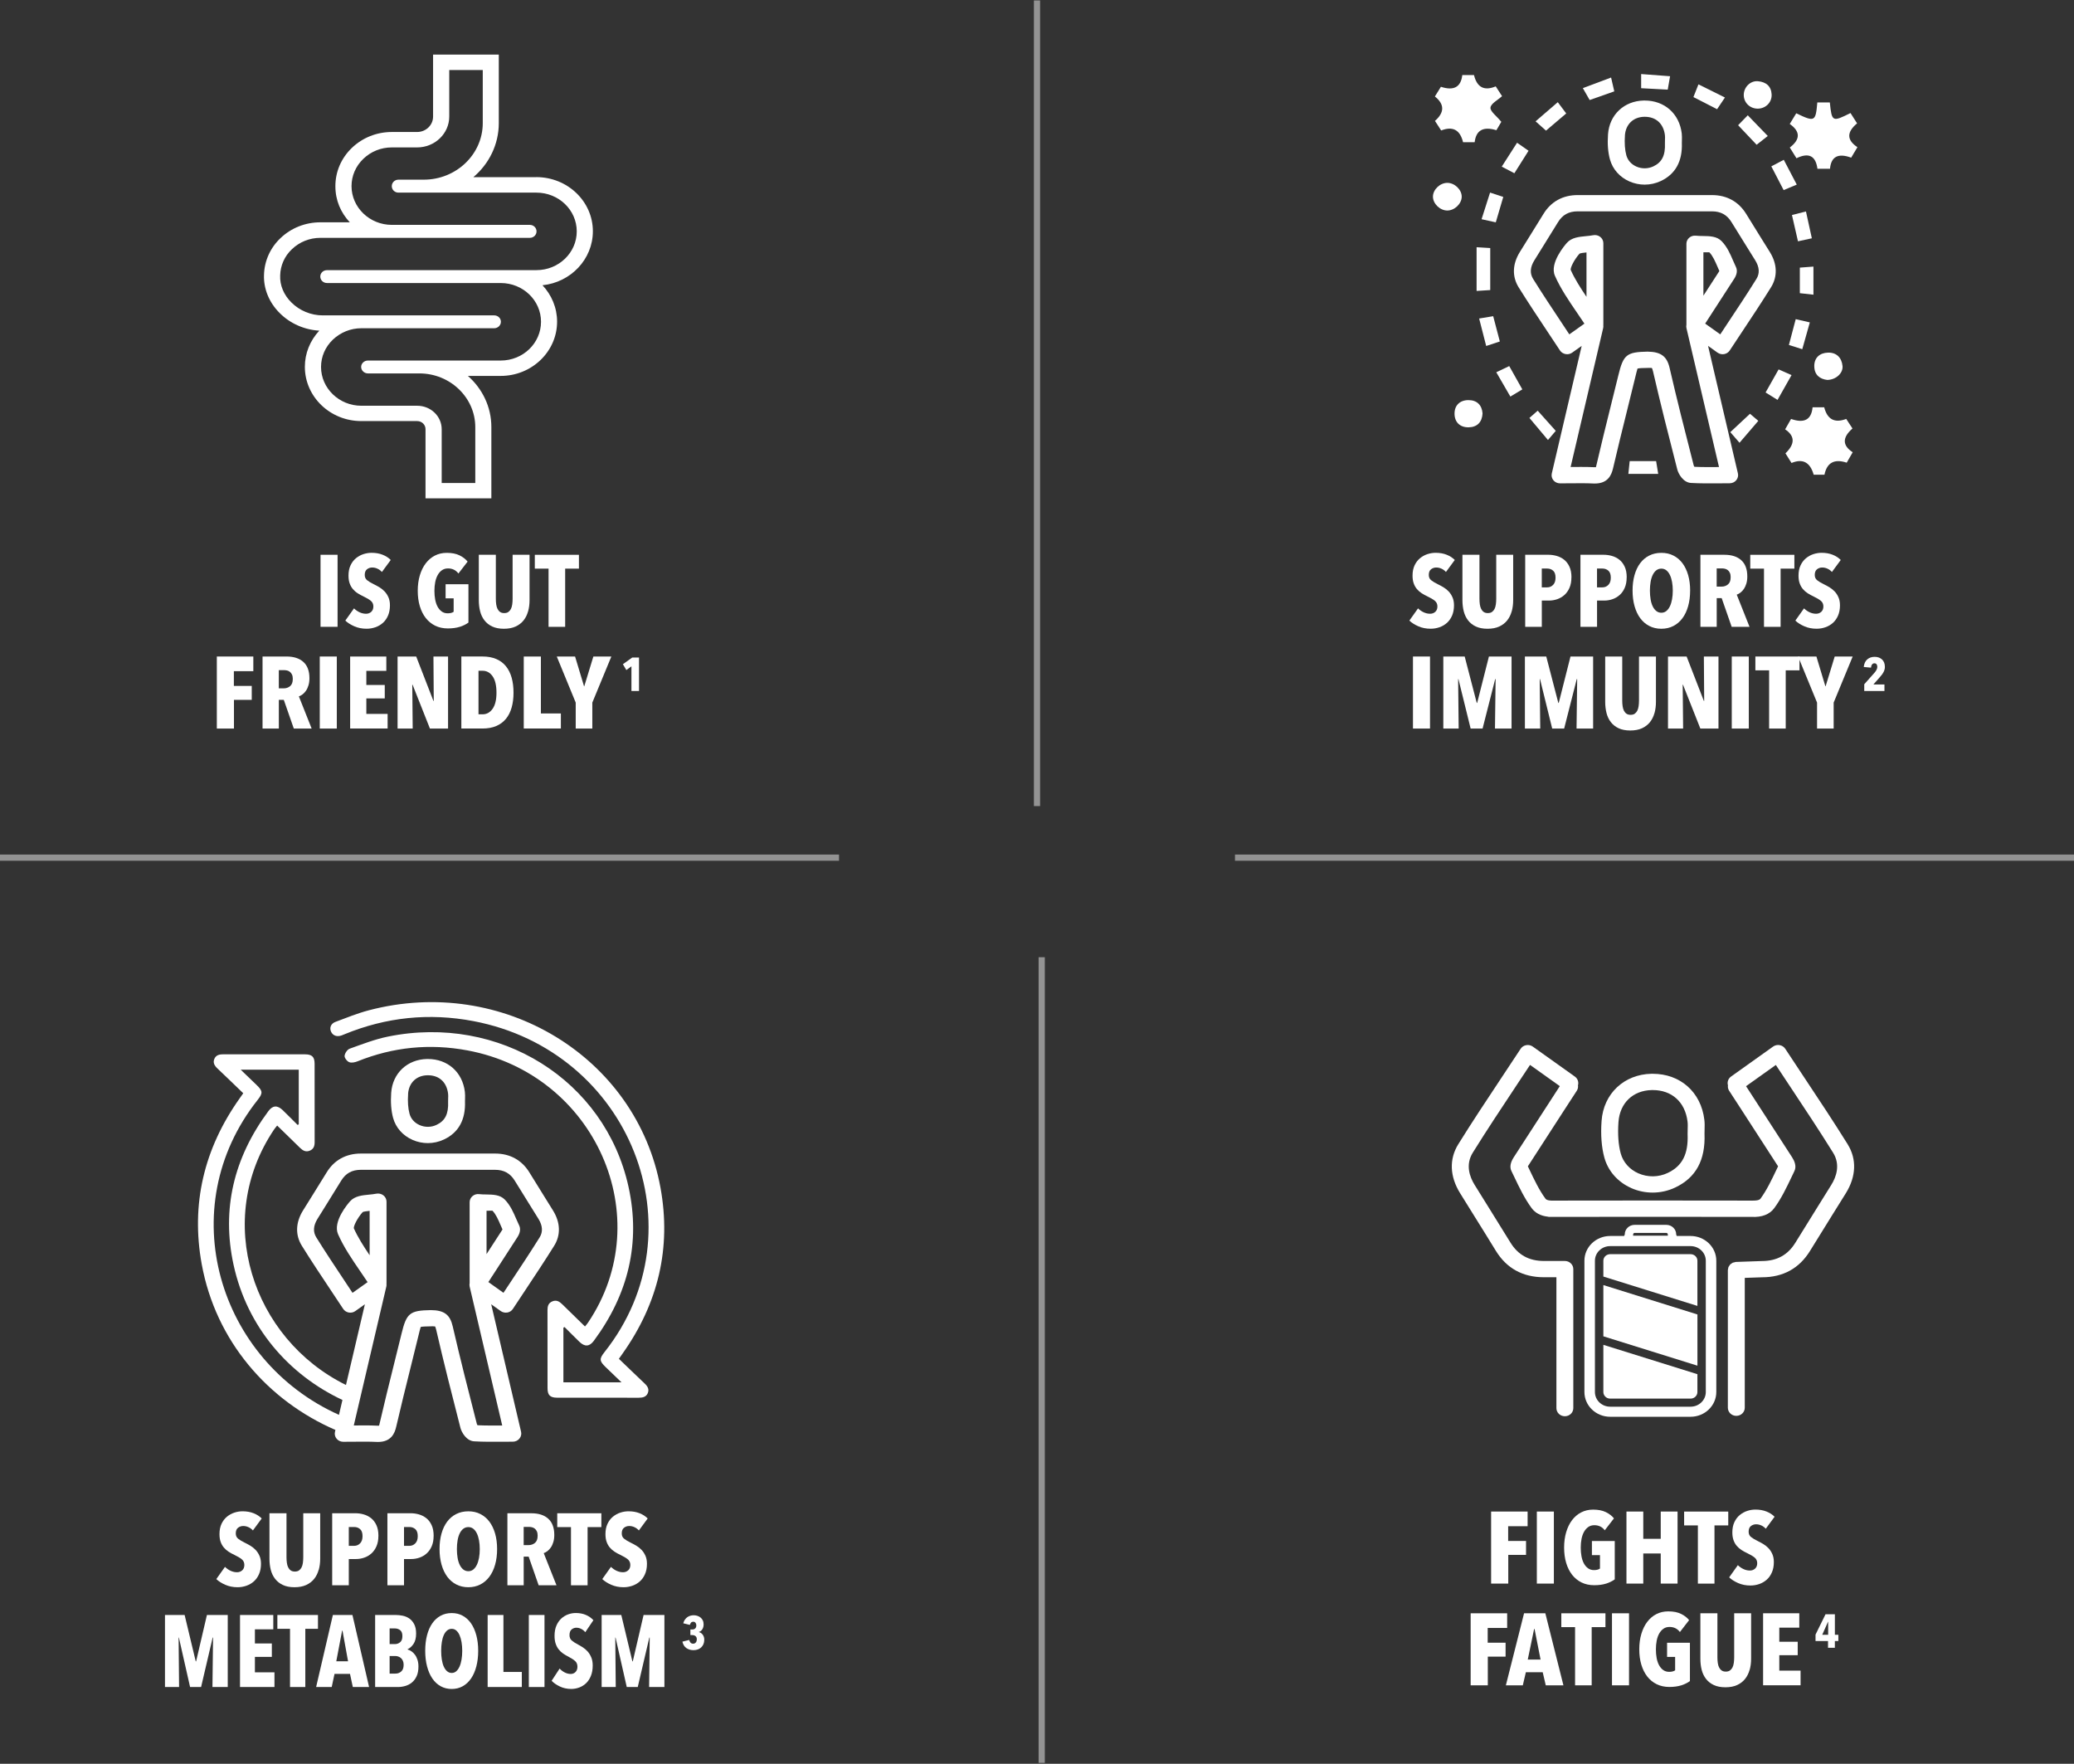 <svg width="334" height="284" viewBox="0 0 334 284" fill="none" xmlns="http://www.w3.org/2000/svg">
<rect x="0" y="0" width="334" height="284" fill="#333333" stroke="none"/>
<path d="M167 0.07V129.792" stroke="white" stroke-opacity="0.47" stroke-miterlimit="10"/>
<path d="M0 138.094H135.118" stroke="white" stroke-opacity="0.47" stroke-miterlimit="10"/>
<path d="M276.598 56.781C276.901 56.998 277.292 57.083 277.66 57.017C278.036 56.95 278.362 56.736 278.562 56.427L280.507 53.487C282.122 51.057 283.703 48.675 285.21 46.252C286.281 44.526 286.216 42.516 285.022 40.587L283.538 38.208C282.759 36.958 281.98 35.711 281.213 34.453C279.993 32.466 278.09 31.415 275.7 31.411C268.491 31.4 261.286 31.4 254.07 31.411C251.672 31.411 249.769 32.466 248.557 34.453C247.832 35.641 247.092 36.825 246.355 38.009L244.748 40.594C243.554 42.527 243.493 44.536 244.563 46.259C246.063 48.667 247.64 51.035 249.244 53.447L251.22 56.43C251.423 56.74 251.753 56.947 252.125 57.013C252.509 57.087 252.888 56.991 253.192 56.777L254.718 55.693L249.904 76.231C249.812 76.619 249.911 77.028 250.168 77.338C250.425 77.648 250.817 77.828 251.231 77.828L253.053 77.817C254.304 77.806 255.451 77.795 256.591 77.85C256.679 77.854 256.767 77.854 256.852 77.854C258.95 77.854 259.522 76.467 259.767 75.405C260.485 72.307 261.252 69.221 262.019 66.13L263.281 61.004C263.466 60.244 263.657 59.458 263.707 59.348C263.895 59.27 264.651 59.252 265.553 59.237H265.625C265.894 59.237 266.013 59.241 266.021 59.259C266.044 59.289 266.12 59.421 266.209 59.809C267.406 65.001 268.683 70.032 270.114 75.597C270.287 76.272 271.05 77.688 272.312 77.762C273.793 77.847 275.286 77.836 276.866 77.825L278.546 77.814C278.961 77.814 279.352 77.636 279.609 77.323C279.866 77.01 279.966 76.604 279.874 76.217L275.067 55.689L276.594 56.781H276.598ZM276.847 75.202C275.458 75.21 274.158 75.225 272.865 75.162C272.819 75.092 272.78 75.014 272.765 74.966C271.342 69.416 270.064 64.404 268.875 59.241C268.453 57.393 267.498 56.648 265.322 56.618C261.958 56.681 261.428 57.105 260.627 60.41L259.364 65.518C258.593 68.619 257.826 71.721 257.105 74.837C257.051 75.066 257.005 75.188 257.009 75.228C256.955 75.232 256.863 75.236 256.733 75.228C256.023 75.191 255.309 75.184 254.569 75.184C254.066 75.184 253.556 75.188 253.023 75.195H252.935L258.175 52.831C258.21 52.68 258.217 52.529 258.198 52.385C258.202 52.333 258.206 52.281 258.206 52.226V39.156C258.206 38.761 258.022 38.389 257.703 38.142C257.389 37.894 256.967 37.795 256.571 37.872C256.188 37.95 255.785 37.983 255.401 38.023C254.27 38.134 253.107 38.245 252.351 39.086C252.056 39.414 249.497 42.353 250.406 44.404C251.335 46.506 252.639 48.409 254.016 50.426C254.392 50.976 254.772 51.536 255.156 52.112L252.724 53.838L251.53 52.031C249.942 49.644 248.381 47.295 246.896 44.909C246.347 44.028 246.409 43.025 247.088 41.929L248.684 39.359C249.428 38.171 250.172 36.98 250.901 35.778C251.626 34.59 252.631 34.033 254.066 34.029C261.275 34.018 268.48 34.018 275.685 34.029C277.119 34.029 278.124 34.586 278.853 35.781C279.625 37.042 280.411 38.3 281.194 39.554L282.671 41.925C283.346 43.021 283.411 44.024 282.859 44.905C281.366 47.31 279.797 49.67 278.197 52.078L277.035 53.838L274.603 52.104L274.729 51.909C276.375 49.375 277.837 47.122 279.291 44.865C279.728 44.182 279.82 43.533 279.559 42.991C279.402 42.663 279.256 42.327 279.11 41.988C278.635 40.882 278.144 39.742 277.246 38.824C276.471 38.031 275.332 38.016 274.227 38.001C273.858 37.998 273.475 37.99 273.103 37.95C272.711 37.909 272.328 38.023 272.04 38.271C271.748 38.521 271.583 38.875 271.583 39.252V52.182C271.583 52.215 271.583 52.245 271.583 52.278C271.545 52.455 271.545 52.643 271.587 52.827L276.832 75.206L276.847 75.202ZM255.49 47.793C254.492 46.31 253.583 44.88 252.942 43.445C252.904 43.091 253.472 41.852 254.366 40.845C254.523 40.749 255.056 40.69 255.49 40.646V47.793ZM274.319 47.609V40.62C274.714 40.627 275.22 40.635 275.27 40.62C275.83 41.191 276.206 42.066 276.605 42.991C276.697 43.209 276.793 43.426 276.889 43.64C276.049 44.942 275.205 46.248 274.319 47.609Z" fill="white"/>
<path d="M259.272 25.676C259.702 27.239 260.841 28.527 262.399 29.213C263.186 29.556 264.022 29.729 264.858 29.729C265.748 29.729 266.642 29.534 267.467 29.146C269.823 28.029 270.958 25.963 270.847 23.006L270.855 22.618C270.866 22.235 270.874 21.851 270.828 21.471C270.44 18.296 268.05 16.186 264.866 16.186C264.82 16.186 264.77 16.186 264.72 16.186C261.547 16.249 259.18 18.484 258.958 21.623C258.847 23.183 258.95 24.51 259.269 25.672L259.272 25.676ZM261.678 21.803C261.804 20.018 263.024 18.842 264.781 18.805H264.874C266.684 18.805 267.897 19.911 268.123 21.774C268.154 22.025 268.138 22.275 268.131 22.53L268.123 23.013V23.065C268.204 25.019 267.647 26.129 266.266 26.786C265.399 27.192 264.405 27.206 263.531 26.823C262.71 26.461 262.134 25.816 261.908 25.005C261.67 24.131 261.593 23.054 261.682 21.8L261.678 21.803Z" fill="white"/>
<path d="M298.327 68.996C297.989 68.479 297.648 67.956 297.318 67.454C295.458 68.165 294.277 67.54 293.773 65.581C293.144 65.581 292.515 65.581 291.901 65.581C291.711 67.579 290.557 68.205 288.436 67.458C288.122 68.007 287.796 68.575 287.481 69.132C289.077 70.204 289.094 71.491 287.531 72.993C287.834 73.477 288.145 73.971 288.509 74.546C290.32 73.799 291.509 74.428 292.077 76.434C292.664 76.434 293.247 76.434 293.815 76.434C294.212 74.487 295.406 73.842 297.398 74.498C297.717 73.945 298.043 73.373 298.361 72.82C296.681 71.726 296.668 70.451 298.323 68.996H298.327Z" fill="white"/>
<path d="M231.086 19.462C231.42 19.975 231.757 20.498 232.087 21.007C233.96 20.279 235.135 20.91 235.613 22.899H237.481C237.706 20.962 238.873 20.318 240.98 20.967C241.302 20.417 241.632 19.853 241.774 19.617C240.992 18.654 239.96 17.931 240.029 17.323C240.102 16.666 241.203 16.113 241.893 15.483C241.544 14.944 241.203 14.421 240.873 13.908C239.024 14.682 237.857 14.075 237.374 12.086H235.49C235.268 14.028 234.119 14.658 232.045 13.974C231.731 14.483 231.401 15.014 231.078 15.534C232.641 16.786 232.645 18.096 231.09 19.466L231.086 19.462Z" fill="white"/>
<path d="M288.233 23.755C288.59 24.327 288.955 24.91 289.307 25.481C291.282 24.52 292.407 25.085 292.684 27.178H294.705C294.884 25.211 296.021 24.613 298.116 25.385C298.454 24.825 298.791 24.253 299.121 23.7C297.39 22.552 297.372 21.273 299.067 19.864C298.718 19.315 298.358 18.75 298.008 18.201C295.077 19.669 295.001 19.628 294.678 16.493H292.664C292.392 19.551 292.304 19.706 289.269 18.241C288.924 18.813 288.571 19.392 288.226 19.96C289.952 21.177 289.953 22.442 288.229 23.755H288.233Z" fill="white"/>
<path d="M292.177 59.005C292.2 60.403 293.102 61.033 294.26 61.177C295.672 61.155 296.835 60.075 296.723 58.935C296.597 57.622 295.776 56.737 294.387 56.778C293.04 56.818 292.15 57.607 292.173 59.005H292.177Z" fill="white"/>
<path d="M235.398 31.677C235.406 30.545 234.27 29.449 233.089 29.442C231.903 29.438 230.771 30.519 230.764 31.658C230.76 32.794 231.892 33.893 233.069 33.897C234.243 33.901 235.39 32.805 235.398 31.677Z" fill="white"/>
<path d="M283.115 17.493C284.389 17.463 285.371 16.449 285.306 15.195C285.237 13.864 284.389 13.189 283.1 13.078C281.861 12.971 280.814 14.055 280.817 15.295C280.817 16.545 281.842 17.522 283.115 17.493Z" fill="white"/>
<path d="M237.792 46.845C238.517 46.797 239.196 46.757 239.99 46.705V39.938C239.238 39.893 238.601 39.857 237.792 39.805V46.842V46.845Z" fill="white"/>
<path d="M236.461 64.426C235.072 64.437 234.22 65.293 234.24 66.643C234.259 67.989 235.126 68.83 236.518 68.804C237.892 68.778 238.686 67.963 238.751 66.561C238.651 65.212 237.838 64.415 236.461 64.426Z" fill="white"/>
<path d="M262.448 74.248C262.383 74.89 262.322 75.447 262.234 76.303H267.041C266.903 75.465 266.803 74.856 266.703 74.248H262.445H262.448Z" fill="white"/>
<path d="M268.955 12.274C267.283 12.149 265.787 12.034 264.294 11.924V14.204C265.748 14.282 267.106 14.355 268.572 14.433C268.702 13.706 268.806 13.104 268.952 12.274H268.955Z" fill="white"/>
<path d="M287.236 30.61C287.995 30.293 288.621 30.031 289.353 29.725C288.601 28.291 287.949 27.044 287.263 25.731C286.507 26.13 285.993 26.399 285.256 26.786C285.935 28.095 286.564 29.309 287.24 30.61H287.236Z" fill="white"/>
<path d="M252.225 18.264C251.776 17.666 251.396 17.157 250.867 16.453C249.589 17.556 248.492 18.503 247.291 19.536C247.966 20.137 248.469 20.587 248.971 21.033C250.138 20.041 251.162 19.171 252.228 18.264H252.225Z" fill="white"/>
<path d="M291.782 38.367C291.456 36.888 291.176 35.601 290.834 34.048C289.964 34.269 289.304 34.439 288.579 34.623C288.92 36.11 289.219 37.426 289.549 38.854C290.393 38.669 291.061 38.522 291.786 38.367H291.782Z" fill="white"/>
<path d="M290.24 56.228C290.65 54.779 291.034 53.414 291.456 51.913C290.647 51.728 289.975 51.574 289.185 51.389C288.801 52.839 288.456 54.144 288.088 55.546C288.84 55.785 289.453 55.977 290.244 56.228H290.24Z" fill="white"/>
<path d="M286.434 59.477C285.717 60.742 285.042 61.937 284.332 63.195C285.011 63.615 285.559 63.954 286.258 64.389C287.029 63.029 287.75 61.745 288.513 60.399C287.692 60.038 287.109 59.776 286.434 59.481V59.477Z" fill="white"/>
<path d="M242.092 31.71C241.337 31.459 240.73 31.26 239.963 31.009C239.491 32.484 239.065 33.827 238.594 35.298C239.461 35.486 240.078 35.623 240.884 35.8C241.321 34.317 241.69 33.063 242.088 31.71H242.092Z" fill="white"/>
<path d="M284.685 21.896C283.526 20.698 282.525 19.661 281.462 18.562C280.86 19.182 280.415 19.639 279.908 20.163C280.921 21.232 281.876 22.239 282.889 23.309C283.518 22.814 284.048 22.398 284.685 21.896Z" fill="white"/>
<path d="M240.462 50.913C239.687 51.042 239.066 51.145 238.203 51.286C238.598 52.82 238.955 54.214 239.338 55.708C240.232 55.413 240.834 55.213 241.536 54.985C241.172 53.591 240.827 52.285 240.466 50.913H240.462Z" fill="white"/>
<path d="M277.787 15.7C276.287 14.955 274.952 14.291 273.521 13.583C273.191 14.417 272.964 14.992 272.711 15.63C274 16.29 275.197 16.906 276.521 17.585C276.931 16.976 277.3 16.423 277.787 15.7Z" fill="white"/>
<path d="M259.967 14.712C259.809 14.037 259.664 13.392 259.453 12.485C257.761 13.119 256.376 13.639 254.903 14.188C255.394 15.044 255.701 15.579 256 16.106C257.369 15.623 258.597 15.192 259.963 14.712H259.967Z" fill="white"/>
<path d="M278.65 69.582C279.045 70.036 279.459 70.512 280.134 71.29C281.182 70.069 282.141 68.952 283.161 67.764C282.751 67.414 282.267 67.004 281.819 66.624C280.737 67.635 279.728 68.576 278.65 69.582Z" fill="white"/>
<path d="M243.876 27.897C244.693 26.598 245.403 25.474 246.159 24.275C245.53 23.836 245.004 23.471 244.31 22.984C243.474 24.29 242.695 25.503 241.843 26.831C242.553 27.203 243.121 27.498 243.876 27.893V27.897Z" fill="white"/>
<path d="M240.965 59.942C241.77 61.328 242.48 62.557 243.232 63.855C243.98 63.405 244.483 63.102 245.158 62.697C244.414 61.38 243.769 60.23 243.048 58.946C242.327 59.293 241.713 59.584 240.968 59.938L240.965 59.942Z" fill="white"/>
<path d="M247.633 66.126C247.084 66.61 246.604 67.03 246.301 67.296C247.364 68.561 248.292 69.663 249.286 70.847C249.931 70.091 250.341 69.608 250.541 69.376C249.52 68.236 248.592 67.2 247.633 66.126Z" fill="white"/>
<path d="M292.039 42.925C291.203 42.988 290.57 43.036 289.849 43.091V47.207C290.543 47.284 291.226 47.362 292.039 47.45V42.925Z" fill="white"/>
<path d="M232.857 92.097C232.654 91.869 232.416 91.692 232.14 91.566C231.867 91.441 231.583 91.378 231.288 91.378C230.992 91.378 230.705 91.47 230.463 91.659C230.217 91.843 230.095 92.153 230.095 92.577C230.095 92.938 230.221 93.219 230.471 93.421C230.72 93.624 231.088 93.846 231.579 94.085C231.852 94.218 232.143 94.373 232.446 94.554C232.75 94.734 233.026 94.956 233.279 95.217C233.532 95.479 233.739 95.793 233.904 96.162C234.069 96.527 234.154 96.962 234.154 97.467C234.154 98.09 234.05 98.64 233.847 99.116C233.64 99.591 233.363 99.986 233.014 100.296C232.665 100.606 232.262 100.842 231.806 101C231.349 101.159 230.877 101.236 230.39 101.236C229.661 101.236 229.001 101.104 228.407 100.842C227.812 100.58 227.329 100.274 226.968 99.923L228.364 97.958C228.625 98.219 228.928 98.43 229.266 98.588C229.607 98.747 229.953 98.824 230.306 98.824C230.636 98.824 230.912 98.721 231.142 98.514C231.368 98.308 231.483 98.017 231.483 97.648C231.483 97.279 231.349 96.962 231.073 96.741C230.801 96.516 230.402 96.28 229.88 96.029C229.55 95.878 229.239 95.708 228.951 95.52C228.66 95.335 228.407 95.111 228.184 94.849C227.962 94.587 227.789 94.281 227.666 93.93C227.54 93.58 227.478 93.167 227.478 92.684C227.478 92.038 227.59 91.485 227.812 91.02C228.035 90.556 228.322 90.176 228.683 89.881C229.044 89.586 229.439 89.368 229.876 89.224C230.313 89.084 230.755 89.01 231.196 89.01C231.856 89.01 232.446 89.114 232.968 89.32C233.49 89.527 233.927 89.807 234.28 90.165L232.865 92.09L232.857 92.097Z" fill="white"/>
<path d="M243.446 98.438C243.292 98.994 243.051 99.481 242.721 99.894C242.391 100.307 241.965 100.636 241.443 100.879C240.921 101.119 240.288 101.24 239.552 101.24C238.815 101.24 238.19 101.119 237.676 100.879C237.165 100.639 236.747 100.311 236.425 99.894C236.103 99.481 235.869 98.994 235.727 98.438C235.585 97.881 235.512 97.279 235.512 96.634V89.328H238.255V96.405C238.255 96.734 238.274 97.04 238.316 97.324C238.355 97.608 238.428 97.851 238.531 98.054C238.635 98.257 238.769 98.419 238.942 98.537C239.111 98.659 239.333 98.718 239.605 98.718C239.878 98.718 240.1 98.659 240.269 98.537C240.438 98.415 240.576 98.257 240.68 98.054C240.783 97.851 240.852 97.608 240.894 97.324C240.933 97.04 240.956 96.734 240.956 96.405V89.328H243.684V96.634C243.684 97.279 243.607 97.881 243.453 98.438H243.446Z" fill="white"/>
<path d="M253.063 92.968C253.063 93.614 252.96 94.171 252.756 94.639C252.553 95.107 252.281 95.498 251.939 95.801C251.598 96.103 251.21 96.332 250.781 96.479C250.347 96.627 249.91 96.701 249.469 96.701H248.295V100.927H245.621V89.328H249.369C249.798 89.328 250.236 89.387 250.673 89.509C251.111 89.63 251.51 89.83 251.866 90.106C252.223 90.383 252.515 90.759 252.737 91.228C252.96 91.696 253.071 92.275 253.071 92.965L253.063 92.968ZM250.508 93.016C250.508 92.492 250.378 92.116 250.117 91.888C249.856 91.659 249.538 91.545 249.162 91.545H248.291V94.576H249.162C249.538 94.576 249.856 94.443 250.117 94.174C250.378 93.909 250.508 93.521 250.508 93.02V93.016Z" fill="white"/>
<path d="M261.96 92.968C261.96 93.614 261.856 94.171 261.653 94.639C261.45 95.107 261.177 95.498 260.836 95.801C260.494 96.103 260.107 96.332 259.677 96.479C259.244 96.627 258.806 96.701 258.365 96.701H257.191V100.927H254.517V89.328H258.266C258.695 89.328 259.133 89.387 259.57 89.509C260.007 89.63 260.406 89.83 260.763 90.106C261.12 90.383 261.411 90.759 261.634 91.228C261.856 91.696 261.968 92.275 261.968 92.965L261.96 92.968ZM259.405 93.016C259.405 92.492 259.275 92.116 259.014 91.888C258.753 91.659 258.434 91.545 258.058 91.545H257.187V94.576H258.058C258.434 94.576 258.753 94.443 259.014 94.174C259.275 93.909 259.405 93.521 259.405 93.02V93.016Z" fill="white"/>
<path d="M272.18 95.096C272.18 96.014 272.073 96.851 271.858 97.611C271.643 98.371 271.336 99.016 270.937 99.551C270.538 100.086 270.055 100.502 269.479 100.797C268.904 101.092 268.259 101.24 267.546 101.24C266.832 101.24 266.184 101.092 265.612 100.797C265.037 100.502 264.553 100.089 264.154 99.551C263.755 99.016 263.448 98.367 263.234 97.611C263.019 96.851 262.911 96.014 262.911 95.096C262.911 94.177 263.015 93.344 263.226 92.599C263.437 91.85 263.74 91.212 264.139 90.681C264.538 90.15 265.021 89.741 265.597 89.453C266.169 89.165 266.821 89.018 267.55 89.018C268.279 89.018 268.912 89.162 269.483 89.453C270.059 89.744 270.542 90.154 270.941 90.681C271.34 91.212 271.647 91.85 271.862 92.599C272.077 93.348 272.184 94.181 272.184 95.096H272.18ZM269.387 95.096C269.387 94.594 269.349 94.126 269.268 93.694C269.188 93.263 269.073 92.89 268.919 92.573C268.766 92.256 268.574 92.009 268.348 91.828C268.121 91.647 267.853 91.559 267.546 91.559C267.239 91.559 266.97 91.647 266.736 91.828C266.502 92.009 266.31 92.256 266.157 92.573C266.004 92.89 265.888 93.263 265.816 93.694C265.743 94.126 265.704 94.594 265.704 95.096C265.704 95.597 265.743 96.069 265.816 96.504C265.888 96.94 266.004 97.32 266.157 97.633C266.31 97.95 266.502 98.201 266.736 98.385C266.97 98.57 267.239 98.662 267.546 98.662C267.853 98.662 268.117 98.57 268.348 98.385C268.574 98.201 268.766 97.95 268.919 97.633C269.073 97.316 269.188 96.94 269.268 96.504C269.349 96.069 269.387 95.597 269.387 95.096Z" fill="white"/>
<path d="M278.871 100.927L277.26 96.306H276.462V100.927H273.838V89.328H277.697C278.864 89.328 279.773 89.62 280.417 90.206C281.062 90.789 281.388 91.663 281.388 92.817C281.388 93.245 281.338 93.625 281.235 93.964C281.131 94.303 281 94.591 280.836 94.831C280.671 95.07 280.486 95.266 280.283 95.421C280.08 95.576 279.88 95.683 279.688 95.749L281.745 100.927H278.875H278.871ZM278.71 92.965C278.71 92.669 278.668 92.43 278.584 92.245C278.499 92.061 278.388 91.913 278.25 91.803C278.116 91.696 277.962 91.618 277.797 91.582C277.632 91.545 277.471 91.522 277.31 91.522H276.458V94.454H277.26C277.647 94.454 277.985 94.337 278.273 94.1C278.561 93.864 278.706 93.484 278.706 92.961L278.71 92.965Z" fill="white"/>
<path d="M286.751 91.559V100.931H284.077V91.559H281.864V89.332H288.969V91.559H286.755H286.751Z" fill="white"/>
<path d="M295.015 92.097C294.811 91.869 294.573 91.692 294.297 91.566C294.025 91.441 293.741 91.378 293.446 91.378C293.15 91.378 292.862 91.47 292.621 91.659C292.375 91.843 292.252 92.153 292.252 92.577C292.252 92.938 292.379 93.219 292.628 93.421C292.878 93.624 293.246 93.846 293.737 94.085C294.009 94.218 294.301 94.373 294.604 94.554C294.907 94.734 295.183 94.956 295.437 95.217C295.69 95.479 295.897 95.793 296.062 96.162C296.227 96.527 296.311 96.962 296.311 97.467C296.311 98.09 296.208 98.64 296.004 99.116C295.797 99.591 295.521 99.986 295.172 100.296C294.823 100.606 294.42 100.842 293.963 101C293.507 101.159 293.035 101.236 292.548 101.236C291.819 101.236 291.159 101.104 290.564 100.842C289.97 100.58 289.486 100.274 289.126 99.923L290.522 97.958C290.783 98.219 291.086 98.43 291.424 98.588C291.765 98.747 292.11 98.824 292.463 98.824C292.793 98.824 293.07 98.721 293.3 98.514C293.526 98.308 293.641 98.017 293.641 97.648C293.641 97.279 293.507 96.962 293.231 96.741C292.958 96.516 292.559 96.28 292.038 96.029C291.708 95.878 291.397 95.708 291.109 95.52C290.818 95.335 290.564 95.111 290.342 94.849C290.119 94.587 289.947 94.281 289.824 93.93C289.697 93.58 289.636 93.167 289.636 92.684C289.636 92.038 289.747 91.485 289.97 91.02C290.192 90.556 290.48 90.176 290.841 89.881C291.201 89.586 291.596 89.368 292.034 89.224C292.471 89.084 292.912 89.01 293.353 89.01C294.013 89.01 294.604 89.114 295.126 89.32C295.648 89.527 296.085 89.807 296.438 90.165L295.022 92.09L295.015 92.097Z" fill="white"/>
<path d="M227.547 117.309V105.71H230.29V117.309H227.547Z" fill="white"/>
<path d="M240.752 117.309L240.856 109.346H240.787L238.757 117.309H236.832L234.871 109.346H234.821L234.906 117.309H232.435V105.71H235.876L237.818 113.178H237.887L239.778 105.71H243.423V117.309H240.749H240.752Z" fill="white"/>
<path d="M253.888 117.309L253.992 109.346H253.923L251.893 117.309H249.968L248.007 109.346H247.957L248.042 117.309H245.571V105.71H249.012L250.954 113.178H251.023L252.914 105.71H256.559V117.309H253.885H253.888Z" fill="white"/>
<path d="M266.437 114.819C266.283 115.376 266.042 115.863 265.712 116.276C265.382 116.689 264.956 117.017 264.434 117.261C263.913 117.5 263.28 117.622 262.543 117.622C261.806 117.622 261.181 117.5 260.667 117.261C260.157 117.021 259.739 116.693 259.416 116.276C259.094 115.863 258.86 115.376 258.718 114.819C258.576 114.262 258.503 113.661 258.503 113.016V105.71H261.246V112.787C261.246 113.115 261.265 113.421 261.308 113.705C261.346 113.989 261.419 114.233 261.522 114.436C261.626 114.638 261.76 114.801 261.933 114.919C262.102 115.04 262.324 115.099 262.597 115.099C262.869 115.099 263.092 115.04 263.26 114.919C263.429 114.797 263.567 114.638 263.671 114.436C263.774 114.233 263.843 113.989 263.886 113.705C263.924 113.421 263.947 113.115 263.947 112.787V105.71H266.675V113.016C266.675 113.661 266.598 114.262 266.445 114.819H266.437Z" fill="white"/>
<path d="M273.826 117.309L271.033 110.25H270.983L271.052 117.309H268.616V105.71H271.616L274.394 112.868H274.444L274.394 105.71H276.746V117.309H273.834H273.826Z" fill="white"/>
<path d="M278.886 117.309V105.71H281.63V117.309H278.886Z" fill="white"/>
<path d="M287.576 107.937V117.309H284.902V107.937H282.688V105.71H289.793V107.937H287.58H287.576Z" fill="white"/>
<path d="M295.295 113.13V117.309H292.621V113.13L289.571 105.71H292.517L293.964 110.508H293.998L295.464 105.71H298.36L295.295 113.13Z" fill="white"/>
<path d="M303.547 107.355C303.547 107.532 303.524 107.698 303.478 107.849C303.432 108 303.37 108.144 303.29 108.284C303.213 108.421 303.125 108.554 303.025 108.679C302.925 108.804 302.826 108.926 302.722 109.044L301.698 110.209H303.474V111.261H300.221V110.18L301.89 108.299C302.024 108.148 302.131 107.989 302.208 107.831C302.285 107.672 302.323 107.517 302.323 107.37C302.323 107.211 302.285 107.078 302.212 106.968C302.135 106.857 302.02 106.802 301.859 106.802C301.709 106.802 301.583 106.861 301.487 106.982C301.387 107.1 301.329 107.274 301.306 107.502L300.14 107.396C300.202 106.846 300.393 106.437 300.712 106.167C301.03 105.894 301.425 105.762 301.897 105.762C302.15 105.762 302.377 105.799 302.58 105.876C302.783 105.954 302.952 106.06 303.098 106.197C303.24 106.333 303.351 106.503 303.428 106.698C303.505 106.894 303.543 107.119 303.543 107.362L303.547 107.355Z" fill="white"/>
<path d="M86.37 28.527H76.23C78.739 26.402 80.327 23.282 80.327 19.827V8.792H69.743V18.779C69.743 20.148 68.592 21.254 67.168 21.254H63.098C60.673 21.254 58.387 22.165 56.668 23.81C54.949 25.462 54.01 27.653 54.01 29.973C54.01 32.292 54.892 34.251 56.334 35.796H51.596C49.172 35.796 46.885 36.707 45.174 38.341C43.521 39.904 42.581 42.003 42.516 44.245C42.423 46.495 43.352 48.737 45.044 50.408C46.724 52.097 49.022 53.104 51.42 53.24C49.924 54.848 49.095 56.895 49.095 59.064C49.095 63.88 53.166 67.8 58.176 67.8H67.18C67.924 67.8 68.526 68.379 68.526 69.095V80.244H79.13V68.763C79.13 65.503 77.669 62.571 75.348 60.528H80.634C85.645 60.528 89.715 56.607 89.715 51.791C89.715 49.541 88.821 47.483 87.363 45.931C91.917 45.466 95.477 41.741 95.477 37.238C95.477 32.432 91.399 28.519 86.37 28.519V28.527ZM86.389 43.5H52.667C52.053 43.5 51.581 43.954 51.581 44.529C51.581 45.105 52.053 45.573 52.667 45.573H80.638C84.218 45.573 87.126 48.361 87.126 51.809C87.126 55.258 84.225 58.053 80.638 58.053H59.246C58.659 58.053 58.16 58.51 58.16 59.082C58.16 59.654 58.663 60.126 59.246 60.126H67.537C72.49 60.126 76.541 64.013 76.541 68.781V77.777H71.131V69.121C71.131 67.022 69.367 65.333 67.191 65.333H58.187C54.62 65.333 51.7 62.519 51.7 59.089C51.7 57.419 52.379 55.862 53.607 54.686C54.842 53.517 56.469 52.853 58.187 52.853H79.579C80.174 52.853 80.665 52.388 80.665 51.809C80.665 51.23 80.182 50.78 79.579 50.78H51.961C50.085 50.78 48.243 50.021 46.924 48.697C45.707 47.498 45.048 45.938 45.12 44.345C45.159 42.744 45.826 41.243 47.008 40.129C48.224 38.96 49.851 38.296 51.6 38.296H85.334C85.921 38.296 86.404 37.832 86.404 37.253C86.404 36.674 85.921 36.209 85.334 36.209H63.106C59.526 36.209 56.611 33.402 56.611 29.973C56.611 28.302 57.29 26.745 58.517 25.569C59.745 24.389 61.36 23.736 63.109 23.736H67.18C70.023 23.736 72.348 21.512 72.348 18.768V11.274H77.745V19.816C77.745 24.846 73.479 28.929 68.246 28.929H64.165C63.57 28.929 63.094 29.393 63.094 29.973C63.094 30.552 63.566 31.016 64.165 31.016H86.385C89.965 31.016 92.88 33.804 92.88 37.253C92.888 40.694 89.972 43.496 86.393 43.496L86.389 43.5Z" fill="white"/>
<path d="M51.619 100.927V89.328H54.362V100.927H51.619Z" fill="white"/>
<path d="M61.501 92.098C61.298 91.869 61.06 91.692 60.784 91.567C60.511 91.441 60.227 91.378 59.932 91.378C59.637 91.378 59.349 91.471 59.107 91.659C58.862 91.843 58.739 92.153 58.739 92.577C58.739 92.939 58.866 93.219 59.115 93.422C59.364 93.624 59.733 93.846 60.224 94.085C60.496 94.218 60.788 94.373 61.091 94.554C61.394 94.734 61.67 94.956 61.923 95.218C62.176 95.48 62.384 95.793 62.549 96.162C62.714 96.527 62.798 96.962 62.798 97.467C62.798 98.091 62.694 98.64 62.491 99.116C62.284 99.592 62.008 99.986 61.658 100.296C61.309 100.606 60.907 100.842 60.45 101C59.993 101.159 59.522 101.237 59.034 101.237C58.306 101.237 57.646 101.104 57.051 100.842C56.456 100.58 55.973 100.274 55.612 99.924L57.009 97.958C57.27 98.22 57.573 98.43 57.91 98.588C58.252 98.747 58.597 98.825 58.95 98.825C59.28 98.825 59.556 98.721 59.786 98.515C60.013 98.308 60.128 98.017 60.128 97.648C60.128 97.279 59.993 96.962 59.717 96.741C59.445 96.516 59.046 96.28 58.524 96.029C58.194 95.878 57.883 95.708 57.596 95.52C57.304 95.336 57.051 95.111 56.828 94.849C56.606 94.587 56.433 94.281 56.31 93.931C56.184 93.58 56.123 93.167 56.123 92.684C56.123 92.039 56.234 91.485 56.456 91.021C56.679 90.556 56.967 90.176 57.327 89.881C57.688 89.586 58.083 89.368 58.52 89.225C58.958 89.085 59.399 89.011 59.84 89.011C60.5 89.011 61.091 89.114 61.612 89.32C62.134 89.527 62.572 89.807 62.925 90.165L61.509 92.09L61.501 92.098Z" fill="white"/>
<path d="M74.042 100.927C73.498 101.1 72.857 101.189 72.117 101.189C71.376 101.189 70.678 101.041 70.079 100.746C69.485 100.451 68.978 100.038 68.564 99.51C68.15 98.979 67.831 98.345 67.609 97.604C67.386 96.862 67.275 96.036 67.275 95.129C67.275 94.222 67.386 93.396 67.609 92.647C67.831 91.898 68.146 91.253 68.556 90.715C68.967 90.176 69.458 89.756 70.029 89.461C70.601 89.166 71.242 89.018 71.948 89.018C72.765 89.018 73.452 89.151 74 89.42C74.553 89.689 74.986 90.025 75.305 90.427L73.824 92.345C73.413 91.799 72.853 91.526 72.147 91.526C71.771 91.526 71.445 91.622 71.173 91.814C70.9 92.005 70.67 92.263 70.49 92.592C70.306 92.92 70.171 93.303 70.087 93.739C70.003 94.174 69.96 94.639 69.96 95.133C69.96 95.627 69.999 96.088 70.079 96.527C70.16 96.962 70.287 97.346 70.463 97.674C70.639 98.002 70.862 98.264 71.13 98.459C71.399 98.655 71.721 98.754 72.097 98.754C72.508 98.754 72.83 98.673 73.056 98.507V96.346H71.76V94.071H75.439V100.244C75.051 100.528 74.587 100.757 74.042 100.934V100.927Z" fill="white"/>
<path d="M85.042 98.438C84.888 98.995 84.647 99.481 84.317 99.894C83.987 100.308 83.561 100.636 83.039 100.879C82.517 101.119 81.884 101.241 81.148 101.241C80.411 101.241 79.786 101.119 79.272 100.879C78.761 100.64 78.343 100.311 78.021 99.894C77.699 99.481 77.465 98.995 77.323 98.438C77.181 97.881 77.108 97.28 77.108 96.634V89.328H79.851V96.406C79.851 96.734 79.87 97.04 79.912 97.324C79.951 97.608 80.024 97.851 80.127 98.054C80.231 98.257 80.365 98.419 80.538 98.537C80.707 98.659 80.929 98.718 81.201 98.718C81.474 98.718 81.696 98.659 81.865 98.537C82.034 98.416 82.172 98.257 82.276 98.054C82.379 97.851 82.448 97.608 82.49 97.324C82.529 97.04 82.552 96.734 82.552 96.406V89.328H85.279V96.634C85.279 97.28 85.203 97.881 85.049 98.438H85.042Z" fill="white"/>
<path d="M91.015 91.56V100.931H88.341V91.56H86.127V89.332H93.232V91.56H91.019H91.015Z" fill="white"/>
<path d="M37.662 108.07V110.445H40.543V112.688H37.677V117.309H34.919V105.71H40.796V108.07H37.662Z" fill="white"/>
<path d="M47.314 117.309L45.703 112.688H44.905V117.309H42.281V105.71H46.14C47.307 105.71 48.216 106.001 48.861 106.588C49.505 107.17 49.831 108.044 49.831 109.199C49.831 109.627 49.781 110.007 49.678 110.346C49.574 110.685 49.444 110.973 49.279 111.212C49.114 111.452 48.929 111.648 48.726 111.803C48.523 111.957 48.323 112.064 48.132 112.131L50.188 117.309H47.318H47.314ZM47.153 109.346C47.153 109.051 47.111 108.812 47.027 108.627C46.942 108.443 46.831 108.295 46.693 108.185C46.559 108.078 46.405 108 46.24 107.963C46.075 107.926 45.914 107.904 45.753 107.904H44.901V110.836H45.703C46.091 110.836 46.428 110.718 46.716 110.482C47.004 110.246 47.149 109.866 47.149 109.343L47.153 109.346Z" fill="white"/>
<path d="M51.496 117.309V105.71H54.239V117.309H51.496Z" fill="white"/>
<path d="M56.388 117.309V105.71H62.215V108.019H58.996V110.294H61.962V112.455H58.996V114.945H62.422V117.305H56.391L56.388 117.309Z" fill="white"/>
<path d="M69.236 117.309L66.443 110.25H66.393L66.462 117.309H64.026V105.71H67.026L69.803 112.868H69.853L69.803 105.71H72.155V117.309H69.243H69.236Z" fill="white"/>
<path d="M82.697 111.541C82.697 112.415 82.598 113.208 82.398 113.916C82.199 114.624 81.896 115.232 81.485 115.734C81.075 116.236 80.557 116.623 79.927 116.896C79.298 117.169 78.55 117.305 77.687 117.305H74.296V105.706H77.687C78.55 105.706 79.298 105.843 79.927 106.116C80.557 106.389 81.079 106.78 81.485 107.288C81.892 107.797 82.199 108.41 82.398 109.121C82.598 109.837 82.697 110.641 82.697 111.537V111.541ZM79.954 111.541C79.954 110.372 79.747 109.49 79.333 108.896C78.918 108.303 78.381 108.004 77.722 108.004H77.058V115.015H77.722C78.381 115.015 78.918 114.716 79.333 114.122C79.747 113.529 79.954 112.666 79.954 111.541Z" fill="white"/>
<path d="M84.347 117.309V105.71H87.106V114.882H90.324V117.305H84.343L84.347 117.309Z" fill="white"/>
<path d="M95.388 113.13V117.309H92.714V113.13L89.664 105.71H92.611L94.057 110.508H94.091L95.557 105.71H98.454L95.388 113.13Z" fill="white"/>
<path d="M101.688 111.261V107.285L100.867 107.893L100.314 106.949L101.822 105.869H102.908V111.261H101.688Z" fill="white"/>
<path d="M198.882 138.094H334" stroke="white" stroke-opacity="0.47" stroke-miterlimit="10"/>
<path d="M167.759 154.127V283.85" stroke="white" stroke-opacity="0.47" stroke-miterlimit="10"/>
<path d="M262.711 191.307C263.809 191.79 264.975 192.026 266.141 192.026C267.384 192.026 268.623 191.757 269.778 191.211C273.12 189.629 274.662 186.793 274.497 182.537L274.508 181.928C274.524 181.379 274.539 180.833 274.47 180.294C273.933 175.847 270.599 172.896 266.153 172.896C266.088 172.896 266.018 172.896 265.949 172.896C261.53 172.985 258.227 176.109 257.92 180.49C257.759 182.74 257.912 184.727 258.369 186.394C258.967 188.563 260.548 190.355 262.708 191.299L262.711 191.307ZM260.64 180.674C260.858 177.606 262.965 175.581 266.011 175.518H266.157C269.241 175.518 271.382 177.451 271.765 180.601C271.815 181.014 271.796 181.434 271.785 181.854L271.773 182.555V182.607C271.907 185.823 270.921 187.752 268.574 188.862C267.081 189.57 265.355 189.588 263.843 188.924C262.428 188.305 261.396 187.139 261.008 185.734C260.624 184.34 260.502 182.64 260.64 180.674Z" fill="white"/>
<path d="M297.546 184.237C295.279 180.6 292.957 177.1 290.498 173.401L287.502 168.872C287.299 168.563 286.973 168.349 286.601 168.282C286.232 168.212 285.845 168.301 285.538 168.518L278.77 173.342C278.302 173.678 278.122 174.242 278.272 174.751C278.226 175.046 278.287 175.356 278.463 175.629L280.167 178.251C282.35 181.611 284.329 184.661 286.297 187.722C286.313 187.748 286.328 187.774 286.343 187.796L286.083 188.345C285.308 189.975 284.502 191.661 283.505 193.014C283.294 193.294 282.684 193.324 282.219 193.317C282.2 193.317 282.189 193.324 282.169 193.328C282.15 193.328 282.135 193.317 282.116 193.317C271.466 193.298 260.824 193.294 250.174 193.317C249.713 193.339 249.096 193.298 248.888 193.014C247.887 191.657 247.078 189.964 246.303 188.327L246.049 187.799C246.061 187.777 246.076 187.751 246.096 187.726C247.941 184.856 249.802 181.991 251.823 178.871L253.926 175.633C254.102 175.363 254.164 175.054 254.118 174.758C254.267 174.25 254.087 173.682 253.619 173.346L246.847 168.522C246.544 168.304 246.165 168.22 245.785 168.286C245.409 168.352 245.083 168.566 244.883 168.876L241.914 173.361C239.447 177.082 237.114 180.589 234.843 184.24C233.359 186.627 233.462 189.422 235.131 192.114L237.429 195.81C238.588 197.668 239.746 199.524 240.886 201.39C242.616 204.215 245.217 205.653 248.624 205.657H250.646V226.73C250.646 227.453 251.252 228.039 252.007 228.039C252.763 228.039 253.369 227.457 253.369 226.73V204.347C253.369 203.625 252.763 203.038 252.007 203.038H248.628C246.222 203.035 244.457 202.057 243.237 200.062C242.09 198.188 240.928 196.326 239.765 194.464L237.471 190.776C236.673 189.485 235.971 187.534 237.184 185.59C239.436 181.969 241.757 178.476 244.212 174.773L246.399 171.469L251.194 174.884L249.51 177.488C247.484 180.611 245.624 183.473 243.771 186.35C243.226 187.194 243.103 187.936 243.402 188.552L243.821 189.422C244.653 191.17 245.512 192.977 246.663 194.534C247.235 195.308 248.11 195.773 249.249 195.902C249.31 195.909 249.364 195.939 249.429 195.939C260.321 195.924 271.213 195.924 282.104 195.939C283.742 196.027 284.989 195.529 285.722 194.537C286.869 192.985 287.725 191.181 288.553 189.444L288.975 188.559C289.351 187.788 288.983 186.933 288.611 186.354C286.639 183.293 284.655 180.235 282.473 176.875L281.187 174.895L285.983 171.476L288.2 174.825C290.648 178.513 292.957 181.994 295.202 185.601C296.414 187.549 295.716 189.496 294.914 190.787L292.712 194.323C291.519 196.238 290.322 198.152 289.144 200.073C287.924 202.072 286.159 203.046 283.712 203.049L279.568 203.193C279.476 203.193 279.4 203.234 279.315 203.252C279.231 203.271 279.143 203.278 279.066 203.307C278.981 203.344 278.916 203.4 278.843 203.451C278.774 203.499 278.697 203.536 278.64 203.595C278.579 203.658 278.54 203.735 278.49 203.809C278.444 203.875 278.391 203.938 278.356 204.012C278.322 204.1 278.314 204.196 278.298 204.288C278.287 204.359 278.256 204.425 278.256 204.499V226.667C278.256 227.39 278.862 227.977 279.618 227.977C280.374 227.977 280.98 227.394 280.98 226.667V205.76L283.765 205.664C287.168 205.66 289.769 204.222 291.5 201.397C292.674 199.483 293.863 197.576 295.052 195.666L297.262 192.122C298.931 189.429 299.031 186.63 297.55 184.248L297.546 184.237Z" fill="white"/>
<path d="M258.207 215.168L273.357 219.896V211.65L258.207 206.918V215.168Z" fill="white"/>
<path d="M258.207 224.141C258.207 224.724 258.702 225.2 259.305 225.2H272.256C272.862 225.2 273.353 224.724 273.353 224.141V221.268L258.207 216.54V224.141Z" fill="white"/>
<path d="M272.256 201.943H259.305C258.698 201.943 258.207 202.418 258.207 202.997V205.546L273.353 210.274V202.997C273.353 202.415 272.859 201.943 272.256 201.943Z" fill="white"/>
<path d="M272.256 199.014H270.027C270.027 199.014 270.027 199.003 270.024 199.003C269.985 198.918 269.935 198.804 269.935 198.749C269.935 197.908 269.226 197.222 268.347 197.222H263.245C262.37 197.222 261.656 197.904 261.656 198.749C261.656 198.797 261.595 198.918 261.56 198.992C261.56 199 261.553 199.007 261.549 199.014H259.301C257.014 199.014 255.157 200.803 255.157 202.997V224.137C255.157 226.335 257.018 228.124 259.301 228.124H272.253C274.539 228.124 276.396 226.335 276.396 224.137V202.997C276.396 200.799 274.535 199.014 272.253 199.014H272.256ZM269.256 198.97H269.26V199.014H269.256V198.97ZM263.011 198.745C263.011 198.62 263.114 198.52 263.245 198.52H268.347C268.478 198.52 268.581 198.62 268.581 198.745C268.581 198.823 268.589 198.9 268.6 198.97H262.991C263.003 198.9 263.014 198.826 263.014 198.745H263.011ZM274.704 224.141C274.704 225.443 273.607 226.501 272.253 226.501H259.301C257.947 226.501 256.849 225.443 256.849 224.141V203.001C256.849 201.699 257.947 200.644 259.301 200.644H272.253C273.607 200.644 274.704 201.699 274.704 203.001V224.141Z" fill="white"/>
<path d="M242.875 245.746V248.121H245.756V250.363H242.894V254.984H240.132V243.385H246.009V245.746H242.875Z" fill="white"/>
<path d="M247.494 254.984V243.385H250.237V254.984H247.494Z" fill="white"/>
<path d="M258.654 254.984C258.11 255.157 257.469 255.246 256.729 255.246C255.988 255.246 255.29 255.098 254.691 254.803C254.097 254.508 253.59 254.095 253.176 253.568C252.762 253.037 252.443 252.402 252.221 251.661C251.998 250.92 251.887 250.093 251.887 249.186C251.887 248.279 251.998 247.453 252.221 246.704C252.443 245.956 252.758 245.31 253.164 244.772C253.575 244.23 254.066 243.813 254.638 243.518C255.213 243.223 255.85 243.075 256.556 243.075C257.373 243.075 258.06 243.208 258.608 243.477C259.157 243.746 259.594 244.082 259.913 244.484L258.432 246.402C258.021 245.856 257.461 245.583 256.755 245.583C256.379 245.583 256.053 245.679 255.781 245.871C255.509 246.062 255.278 246.321 255.094 246.649C254.91 246.977 254.776 247.361 254.691 247.796C254.607 248.231 254.565 248.696 254.565 249.19C254.565 249.684 254.603 250.145 254.684 250.584C254.764 251.019 254.891 251.403 255.067 251.731C255.244 252.059 255.466 252.321 255.735 252.517C256.003 252.712 256.326 252.812 256.702 252.812C257.112 252.812 257.434 252.73 257.661 252.564V250.403H256.364V248.128H260.043V254.302C259.656 254.586 259.192 254.814 258.647 254.991L258.654 254.984Z" fill="white"/>
<path d="M267.447 254.984V250.135H264.635V254.984H261.927V243.385H264.635V247.774H267.447V243.385H270.156V254.984H267.447Z" fill="white"/>
<path d="M276.102 245.617V254.988H273.428V245.617H271.215V243.389H278.32V245.617H276.106H276.102Z" fill="white"/>
<path d="M284.366 246.155C284.163 245.926 283.925 245.749 283.649 245.624C283.376 245.498 283.092 245.436 282.797 245.436C282.502 245.436 282.214 245.528 281.972 245.716C281.727 245.9 281.604 246.21 281.604 246.634C281.604 246.996 281.73 247.276 281.98 247.479C282.229 247.682 282.597 247.903 283.089 248.143C283.361 248.275 283.653 248.43 283.956 248.611C284.259 248.792 284.535 249.013 284.788 249.275C285.041 249.537 285.248 249.85 285.413 250.219C285.578 250.584 285.663 251.019 285.663 251.524C285.663 252.148 285.559 252.697 285.352 253.173C285.145 253.649 284.869 254.043 284.52 254.353C284.17 254.663 283.768 254.899 283.311 255.058C282.855 255.216 282.383 255.294 281.892 255.294C281.167 255.294 280.503 255.161 279.908 254.899C279.313 254.637 278.83 254.331 278.469 253.981L279.866 252.015C280.127 252.277 280.43 252.487 280.768 252.646C281.109 252.804 281.454 252.882 281.807 252.882C282.137 252.882 282.413 252.778 282.644 252.572C282.87 252.365 282.985 252.074 282.985 251.705C282.985 251.336 282.847 251.019 282.574 250.798C282.302 250.573 281.903 250.337 281.381 250.086C281.051 249.935 280.741 249.765 280.453 249.577C280.165 249.393 279.908 249.168 279.686 248.906C279.463 248.644 279.29 248.338 279.168 247.988C279.041 247.637 278.98 247.224 278.98 246.741C278.98 246.096 279.091 245.543 279.314 245.078C279.536 244.613 279.824 244.233 280.184 243.938C280.545 243.643 280.94 243.426 281.377 243.282C281.815 243.138 282.256 243.068 282.697 243.068C283.357 243.068 283.948 243.171 284.47 243.378C284.991 243.584 285.429 243.864 285.782 244.222L284.366 246.147V246.155Z" fill="white"/>
<path d="M239.58 262.127V264.503H242.461V266.745H239.599V271.366H236.837V259.767H242.714V262.127H239.58Z" fill="white"/>
<path d="M248.933 271.366L248.438 269.253H245.729L245.235 271.366H242.507L245.438 259.767H248.864L251.776 271.366H248.929H248.933ZM247.126 262.29H247.057L246.033 267.221H248.097L247.126 262.29Z" fill="white"/>
<path d="M256.326 261.995V271.366H253.652V261.995H251.438V259.767H258.543V261.995H256.329H256.326Z" fill="white"/>
<path d="M259.598 271.366V259.767H262.341V271.366H259.598Z" fill="white"/>
<path d="M270.758 271.366C270.213 271.539 269.573 271.628 268.832 271.628C268.092 271.628 267.394 271.48 266.795 271.185C266.201 270.89 265.694 270.477 265.28 269.95C264.865 269.419 264.547 268.785 264.324 268.043C264.102 267.302 263.991 266.476 263.991 265.569C263.991 264.661 264.102 263.835 264.324 263.087C264.547 262.338 264.862 261.692 265.268 261.154C265.679 260.612 266.17 260.195 266.741 259.9C267.317 259.605 267.954 259.458 268.66 259.458C269.477 259.458 270.164 259.59 270.712 259.86C271.261 260.129 271.698 260.464 272.017 260.866L270.536 262.784C270.125 262.238 269.565 261.965 268.859 261.965C268.483 261.965 268.157 262.061 267.885 262.253C267.612 262.445 267.382 262.703 267.198 263.031C267.014 263.359 266.88 263.743 266.795 264.178C266.711 264.613 266.669 265.078 266.669 265.572C266.669 266.066 266.707 266.527 266.787 266.966C266.868 267.402 266.995 267.785 267.171 268.113C267.348 268.442 267.57 268.703 267.839 268.899C268.107 269.094 268.429 269.194 268.805 269.194C269.216 269.194 269.538 269.113 269.765 268.947V266.786H268.468V264.51H272.147V270.684C271.759 270.968 271.295 271.196 270.751 271.374L270.758 271.366Z" fill="white"/>
<path d="M281.757 268.876C281.604 269.433 281.362 269.92 281.032 270.333C280.702 270.746 280.276 271.075 279.754 271.318C279.233 271.558 278.6 271.679 277.863 271.679C277.127 271.679 276.501 271.558 275.991 271.318C275.481 271.078 275.063 270.75 274.74 270.333C274.418 269.917 274.184 269.433 274.042 268.876C273.9 268.32 273.831 267.718 273.831 267.073V259.767H276.574V266.844C276.574 267.173 276.593 267.479 276.635 267.763C276.674 268.047 276.747 268.29 276.85 268.493C276.954 268.696 277.088 268.858 277.261 268.976C277.43 269.098 277.652 269.157 277.925 269.157C278.197 269.157 278.419 269.098 278.588 268.976C278.757 268.854 278.895 268.696 278.999 268.493C279.102 268.29 279.171 268.047 279.214 267.763C279.252 267.479 279.275 267.173 279.275 266.844V259.767H282.003V267.073C282.003 267.718 281.926 268.32 281.772 268.876H281.757Z" fill="white"/>
<path d="M283.932 271.366V259.767H289.76V262.076H286.541V264.351H289.507V266.512H286.541V269.002H289.967V271.362H283.936L283.932 271.366Z" fill="white"/>
<path d="M295.488 264.237V265.318H294.387V264.237H292.376V263.201L293.984 259.926H295.492V263.23H296.052V264.237H295.492H295.488ZM294.41 261.113H294.394L293.454 263.23H294.41V261.113Z" fill="white"/>
<path d="M99.678 218.775C99.885 218.483 100.073 218.218 100.257 217.952C106.016 209.835 108.13 200.895 106.365 191.24C102.505 170.148 80.879 157.03 59.403 162.672C57.565 163.156 55.797 163.875 54.017 164.542C53.265 164.823 53.027 165.512 53.322 166.136C53.622 166.766 54.27 166.987 55.022 166.718C55.179 166.663 55.333 166.593 55.486 166.53C62.173 163.786 69.086 163.06 76.226 164.413C101.504 169.208 112.933 198.033 97.357 217.701C96.49 218.793 96.517 219.143 97.529 220.121C98.35 220.91 99.171 221.699 100.085 222.577H90.731V213.777C90.793 213.744 90.854 213.711 90.915 213.678C91.717 214.474 92.508 215.282 93.321 216.064C94.177 216.886 94.932 216.838 95.627 215.898C101.182 208.411 103.192 200.117 101.224 191.126C97.453 173.884 80.381 163.259 62.472 166.91C60.37 167.338 58.34 168.131 56.319 168.854C55.927 168.994 55.536 169.588 55.494 170.004C55.459 170.333 55.881 170.882 56.238 171.026C56.606 171.177 57.182 171.052 57.592 170.886C63.312 168.588 69.201 167.998 75.286 169.134C95.884 172.977 106.1 196.056 94.691 212.973C94.56 213.165 94.407 213.338 94.207 213.586C92.937 212.343 91.729 211.174 90.528 209.993C90.083 209.558 89.603 209.271 88.955 209.54C88.318 209.802 88.169 210.311 88.169 210.934C88.18 215.131 88.172 219.324 88.176 223.521C88.176 224.642 88.587 225.052 89.734 225.052C94.1 225.055 98.462 225.052 102.828 225.059C103.464 225.059 104.028 224.963 104.305 224.351C104.596 223.709 104.297 223.219 103.814 222.765C102.429 221.456 101.063 220.132 99.666 218.789L99.678 218.775Z" fill="white"/>
<path d="M81.696 211.343C82.072 211.277 82.398 211.063 82.598 210.753L84.505 207.876C86.127 205.431 87.723 203.027 89.25 200.582C90.321 198.856 90.255 196.846 89.062 194.917L87.566 192.512C86.791 191.269 86.016 190.03 85.257 188.784C84.04 186.799 82.138 185.745 79.744 185.741C72.531 185.73 65.323 185.73 58.114 185.741C55.72 185.741 53.813 186.796 52.601 188.784C51.849 190.019 51.078 191.247 50.311 192.479L48.791 194.917C47.598 196.849 47.533 198.859 48.607 200.582C50.096 202.975 51.657 205.328 53.253 207.718L55.264 210.749C55.467 211.059 55.793 211.269 56.161 211.339C56.533 211.406 56.917 211.325 57.224 211.103L58.762 210.012L55.716 223.005C40.601 215.54 34.313 196.429 44.153 181.843C44.284 181.651 44.437 181.478 44.636 181.231C45.91 182.473 47.119 183.646 48.316 184.823C48.761 185.258 49.24 185.545 49.889 185.276C50.526 185.014 50.675 184.502 50.671 183.882C50.66 179.685 50.671 175.492 50.664 171.295C50.664 170.174 50.253 169.764 49.106 169.764C44.74 169.761 40.378 169.768 36.012 169.757C35.375 169.757 34.812 169.853 34.535 170.465C34.244 171.107 34.543 171.597 35.026 172.051C36.411 173.36 37.777 174.688 39.173 176.03C38.966 176.322 38.778 176.587 38.594 176.853C32.836 184.97 30.722 193.91 32.487 203.565C34.75 215.938 43.14 225.538 54.017 230.244L53.944 230.554C53.852 230.941 53.951 231.351 54.208 231.66C54.465 231.97 54.857 232.151 55.271 232.151L57.101 232.14C58.356 232.129 59.495 232.118 60.634 232.173C60.719 232.173 60.803 232.177 60.884 232.177C62.994 232.177 63.566 230.79 63.807 229.724C64.536 226.575 65.311 223.44 66.094 220.305L67.325 215.319C67.509 214.563 67.701 213.777 67.747 213.667C67.935 213.589 68.687 213.574 69.596 213.556H69.677C69.961 213.556 70.057 213.593 70.061 213.578C70.084 213.611 70.16 213.74 70.249 214.128C71.469 219.431 72.792 224.62 74.15 229.912C74.323 230.587 75.086 232.003 76.349 232.077C77.833 232.166 79.329 232.151 80.925 232.144L82.587 232.136C83.001 232.136 83.392 231.955 83.649 231.642C83.906 231.329 84.006 230.923 83.914 230.536L79.103 210.008L80.634 211.1C80.937 211.314 81.32 211.402 81.696 211.336V211.343ZM41.487 177.111C42.354 176.019 42.327 175.665 41.314 174.692C40.493 173.902 39.672 173.113 38.759 172.235H48.112V181.035C48.051 181.068 47.99 181.101 47.928 181.135C47.126 180.338 46.336 179.53 45.523 178.748C44.667 177.926 43.911 177.974 43.217 178.914C37.662 186.401 35.652 194.695 37.62 203.687C39.803 213.663 46.474 221.356 55.148 225.417L54.588 227.814C35.134 219.095 27.687 194.537 41.491 177.107L41.487 177.111ZM79.257 205.494C80.707 203.255 82.026 201.227 83.335 199.191C83.891 198.328 83.787 197.69 83.607 197.314C83.446 196.989 83.3 196.65 83.154 196.311C82.679 195.208 82.188 194.068 81.286 193.146C80.515 192.361 79.379 192.346 78.278 192.328C77.91 192.324 77.522 192.32 77.154 192.276C76.767 192.224 76.375 192.346 76.088 192.597C75.796 192.844 75.631 193.202 75.631 193.578V206.508C75.631 206.538 75.631 206.567 75.631 206.597C75.593 206.777 75.589 206.965 75.631 207.154L80.879 229.532C79.49 229.536 78.186 229.547 76.897 229.488C76.851 229.418 76.809 229.341 76.797 229.293C75.443 224.015 74.123 218.841 72.907 213.567C72.481 211.716 71.568 210.956 69.355 210.949C65.994 211.011 65.468 211.435 64.666 214.736L63.439 219.7C62.656 222.85 61.874 226.003 61.145 229.164C61.087 229.396 61.045 229.518 61.049 229.555C60.999 229.558 60.914 229.566 60.769 229.558C60.063 229.521 59.353 229.514 58.62 229.514C58.118 229.514 57.604 229.518 57.067 229.525H56.974L62.215 207.161C62.25 207.006 62.257 206.851 62.238 206.704C62.242 206.656 62.246 206.608 62.246 206.556V193.486C62.246 193.091 62.062 192.719 61.743 192.472C61.429 192.224 61.007 192.129 60.608 192.202C60.224 192.28 59.821 192.317 59.434 192.354C58.31 192.464 57.143 192.579 56.388 193.416C56.092 193.744 53.533 196.683 54.443 198.734C55.371 200.832 56.671 202.735 58.049 204.749C58.425 205.299 58.812 205.863 59.2 206.445L56.771 208.171L55.54 206.313C53.963 203.941 52.413 201.61 50.936 199.239C50.387 198.358 50.449 197.358 51.128 196.259L52.639 193.832C53.41 192.597 54.185 191.358 54.941 190.111C55.67 188.92 56.675 188.363 58.11 188.359C65.319 188.352 72.52 188.356 79.728 188.359C81.163 188.363 82.168 188.92 82.901 190.115C83.668 191.365 84.447 192.612 85.222 193.858L86.715 196.259C87.39 197.351 87.455 198.354 86.906 199.235C85.395 201.658 83.81 204.041 82.203 206.468L81.079 208.164L78.647 206.431L79.253 205.494H79.257ZM78.355 201.931V194.946C78.75 194.946 79.249 194.954 79.306 194.943C79.863 195.514 80.239 196.388 80.638 197.314C80.734 197.532 80.826 197.749 80.925 197.963C80.085 199.265 79.241 200.574 78.355 201.931ZM59.526 202.116C58.524 200.633 57.619 199.202 56.978 197.768C56.936 197.417 57.508 196.178 58.402 195.171C58.563 195.075 59.096 195.013 59.526 194.968V202.116Z" fill="white"/>
<path d="M66.435 183.543C67.222 183.886 68.058 184.059 68.894 184.059C69.788 184.059 70.682 183.864 71.503 183.473C73.859 182.359 74.994 180.294 74.883 177.333L74.891 176.949C74.902 176.565 74.91 176.182 74.864 175.806C74.48 172.627 72.094 170.517 68.906 170.517C68.86 170.517 68.81 170.517 68.76 170.517C65.587 170.58 63.216 172.815 62.998 175.953C62.89 177.495 62.994 178.856 63.305 180.003C63.734 181.57 64.877 182.857 66.435 183.539V183.543ZM65.718 176.13C65.844 174.345 67.06 173.172 68.821 173.136H68.913C70.724 173.136 71.936 174.242 72.163 176.108C72.194 176.359 72.178 176.613 72.171 176.864L72.163 177.347V177.399C72.243 179.357 71.687 180.467 70.306 181.12C69.447 181.53 68.449 181.541 67.575 181.157C66.754 180.796 66.174 180.15 65.952 179.335C65.714 178.461 65.637 177.388 65.725 176.127L65.718 176.13Z" fill="white"/>
<path d="M40.732 246.431C40.529 246.202 40.291 246.025 40.014 245.9C39.742 245.774 39.458 245.711 39.163 245.711C38.867 245.711 38.58 245.804 38.338 245.992C38.092 246.176 37.97 246.486 37.97 246.91C37.97 247.271 38.096 247.552 38.346 247.755C38.595 247.957 38.963 248.179 39.454 248.418C39.727 248.551 40.018 248.706 40.321 248.887C40.624 249.068 40.901 249.289 41.154 249.551C41.407 249.813 41.614 250.126 41.779 250.495C41.944 250.86 42.029 251.295 42.029 251.8C42.029 252.424 41.925 252.973 41.718 253.449C41.511 253.925 41.234 254.319 40.885 254.629C40.536 254.939 40.133 255.175 39.677 255.333C39.22 255.492 38.748 255.57 38.257 255.57C37.532 255.57 36.868 255.437 36.274 255.175C35.679 254.913 35.196 254.607 34.835 254.257L36.232 252.291C36.492 252.553 36.796 252.763 37.133 252.922C37.475 253.08 37.82 253.158 38.173 253.158C38.503 253.158 38.779 253.054 39.009 252.848C39.236 252.641 39.351 252.35 39.351 251.981C39.351 251.612 39.213 251.295 38.94 251.074C38.668 250.849 38.269 250.613 37.747 250.362C37.417 250.211 37.106 250.041 36.819 249.853C36.531 249.669 36.274 249.444 36.051 249.182C35.829 248.92 35.656 248.614 35.533 248.264C35.407 247.913 35.346 247.5 35.346 247.017C35.346 246.372 35.457 245.818 35.679 245.354C35.902 244.889 36.19 244.509 36.55 244.214C36.911 243.919 37.306 243.701 37.743 243.558C38.181 243.414 38.622 243.344 39.063 243.344C39.723 243.344 40.314 243.447 40.835 243.654C41.357 243.86 41.794 244.14 42.147 244.498L40.732 246.423V246.431Z" fill="white"/>
<path d="M51.32 252.767C51.167 253.324 50.925 253.81 50.595 254.223C50.265 254.636 49.84 254.965 49.318 255.208C48.796 255.448 48.163 255.57 47.426 255.57C46.69 255.57 46.064 255.448 45.554 255.208C45.044 254.968 44.626 254.64 44.303 254.223C43.981 253.807 43.747 253.324 43.605 252.767C43.463 252.21 43.394 251.609 43.394 250.963V243.657H46.137V250.735C46.137 251.063 46.157 251.369 46.199 251.653C46.237 251.937 46.31 252.18 46.414 252.383C46.517 252.586 46.651 252.748 46.824 252.866C46.993 252.988 47.215 253.047 47.488 253.047C47.76 253.047 47.983 252.988 48.151 252.866C48.32 252.745 48.458 252.586 48.562 252.383C48.666 252.18 48.735 251.937 48.777 251.653C48.815 251.369 48.838 251.063 48.838 250.735V243.657H51.566V250.963C51.566 251.609 51.489 252.21 51.336 252.767H51.32Z" fill="white"/>
<path d="M60.938 247.297C60.938 247.943 60.835 248.5 60.631 248.968C60.428 249.436 60.156 249.827 59.814 250.13C59.473 250.436 59.085 250.661 58.656 250.808C58.222 250.956 57.785 251.03 57.343 251.03H56.17V255.256H53.496V243.657H57.244C57.673 243.657 58.111 243.716 58.548 243.838C58.986 243.96 59.385 244.159 59.741 244.435C60.098 244.712 60.39 245.088 60.608 245.557C60.831 246.025 60.942 246.604 60.942 247.294L60.938 247.297ZM58.383 247.345C58.383 246.822 58.253 246.445 57.992 246.217C57.731 245.988 57.413 245.874 57.037 245.874H56.17V248.905H57.037C57.413 248.905 57.731 248.773 57.992 248.503C58.253 248.238 58.383 247.851 58.383 247.349V247.345Z" fill="white"/>
<path d="M69.831 247.297C69.831 247.943 69.728 248.5 69.524 248.968C69.321 249.436 69.049 249.827 68.707 250.13C68.366 250.436 67.978 250.661 67.549 250.808C67.115 250.956 66.678 251.03 66.237 251.03H65.063V255.256H62.389V243.657H66.137C66.567 243.657 67.004 243.716 67.441 243.838C67.879 243.96 68.278 244.159 68.634 244.435C68.991 244.712 69.283 245.088 69.501 245.557C69.724 246.025 69.835 246.604 69.835 247.294L69.831 247.297ZM67.276 247.345C67.276 246.822 67.146 246.445 66.885 246.217C66.624 245.988 66.306 245.874 65.93 245.874H65.063V248.905H65.93C66.306 248.905 66.624 248.773 66.885 248.503C67.146 248.238 67.276 247.851 67.276 247.349V247.345Z" fill="white"/>
<path d="M80.055 249.425C80.055 250.344 79.948 251.181 79.733 251.94C79.518 252.7 79.211 253.346 78.812 253.88C78.413 254.415 77.93 254.832 77.354 255.127C76.779 255.422 76.134 255.57 75.421 255.57C74.707 255.57 74.059 255.422 73.487 255.127C72.912 254.832 72.428 254.419 72.029 253.88C71.63 253.342 71.323 252.697 71.109 251.94C70.894 251.181 70.786 250.344 70.786 249.425C70.786 248.507 70.89 247.673 71.101 246.928C71.312 246.18 71.615 245.542 72.014 245.011C72.413 244.48 72.896 244.07 73.472 243.783C74.043 243.495 74.696 243.347 75.421 243.347C76.146 243.347 76.783 243.491 77.354 243.783C77.93 244.074 78.413 244.483 78.812 245.011C79.211 245.542 79.514 246.18 79.733 246.928C79.948 247.677 80.055 248.511 80.055 249.425ZM77.262 249.425C77.262 248.924 77.224 248.455 77.143 248.024C77.063 247.592 76.948 247.22 76.794 246.903C76.641 246.585 76.449 246.338 76.223 246.158C75.996 245.977 75.728 245.888 75.421 245.888C75.114 245.888 74.845 245.977 74.611 246.158C74.377 246.338 74.185 246.585 74.032 246.903C73.879 247.22 73.763 247.592 73.691 248.024C73.618 248.455 73.579 248.924 73.579 249.425C73.579 249.927 73.618 250.399 73.691 250.834C73.763 251.269 73.879 251.649 74.032 251.963C74.185 252.28 74.377 252.531 74.611 252.715C74.845 252.899 75.114 252.992 75.421 252.992C75.728 252.992 75.996 252.899 76.223 252.715C76.449 252.531 76.641 252.28 76.794 251.963C76.948 251.645 77.063 251.269 77.143 250.834C77.224 250.399 77.262 249.927 77.262 249.425Z" fill="white"/>
<path d="M86.746 255.26L85.135 250.639H84.337V255.26H81.713V243.661H85.572C86.739 243.661 87.648 243.953 88.292 244.539C88.937 245.126 89.263 245.996 89.263 247.15C89.263 247.578 89.213 247.958 89.109 248.297C89.006 248.637 88.876 248.924 88.71 249.164C88.546 249.404 88.361 249.599 88.158 249.754C87.955 249.909 87.755 250.016 87.563 250.082L89.62 255.26H86.75H86.746ZM86.585 247.298C86.585 247.003 86.543 246.763 86.459 246.579C86.374 246.394 86.263 246.247 86.125 246.136C85.987 246.029 85.837 245.952 85.672 245.915C85.507 245.878 85.346 245.856 85.185 245.856H84.333V248.788H85.135C85.522 248.788 85.86 248.67 86.148 248.434C86.436 248.198 86.581 247.818 86.581 247.294L86.585 247.298Z" fill="white"/>
<path d="M94.626 245.889V255.26H91.952V245.889H89.739V243.661H96.844V245.889H94.63H94.626Z" fill="white"/>
<path d="M102.89 246.431C102.686 246.202 102.449 246.025 102.172 245.9C101.9 245.774 101.616 245.711 101.321 245.711C101.025 245.711 100.738 245.804 100.496 245.992C100.25 246.176 100.128 246.486 100.128 246.91C100.128 247.271 100.254 247.552 100.503 247.755C100.753 247.957 101.121 248.179 101.612 248.418C101.885 248.551 102.176 248.706 102.479 248.887C102.782 249.068 103.059 249.289 103.312 249.551C103.565 249.813 103.772 250.126 103.937 250.495C104.102 250.86 104.186 251.295 104.186 251.8C104.186 252.424 104.083 252.973 103.876 253.449C103.669 253.925 103.392 254.319 103.043 254.629C102.694 254.939 102.291 255.175 101.835 255.333C101.378 255.492 100.906 255.57 100.415 255.57C99.69 255.57 99.026 255.437 98.432 255.175C97.837 254.913 97.354 254.607 96.993 254.257L98.39 252.291C98.65 252.553 98.954 252.763 99.291 252.922C99.633 253.08 99.978 253.158 100.331 253.158C100.661 253.158 100.937 253.054 101.167 252.848C101.394 252.641 101.509 252.35 101.509 251.981C101.509 251.612 101.371 251.295 101.098 251.074C100.826 250.849 100.427 250.613 99.905 250.362C99.575 250.211 99.264 250.041 98.977 249.853C98.689 249.669 98.432 249.444 98.209 249.182C97.987 248.92 97.814 248.614 97.691 248.264C97.565 247.913 97.503 247.5 97.503 247.017C97.503 246.372 97.615 245.818 97.837 245.354C98.06 244.889 98.347 244.509 98.708 244.214C99.069 243.919 99.464 243.701 99.901 243.558C100.339 243.414 100.78 243.344 101.221 243.344C101.881 243.344 102.472 243.447 102.993 243.654C103.515 243.86 103.952 244.14 104.305 244.498L102.89 246.423V246.431Z" fill="white"/>
<path d="M34.214 271.638L34.31 263.676H34.248L32.384 271.638H30.611L28.808 263.676H28.762L28.839 271.638H26.568V260.04H29.733L31.521 267.508H31.582L33.324 260.04H36.677V271.638H34.214Z" fill="white"/>
<path d="M38.653 271.638V260.04H44.012V262.348H41.05V264.624H43.778V266.785H41.05V269.274H44.2V271.635H38.653V271.638Z" fill="white"/>
<path d="M49.168 262.267V271.638H46.705V262.267H44.668V260.04H51.206V262.267H49.168Z" fill="white"/>
<path d="M56.818 271.638L56.365 269.525H53.872L53.419 271.638H50.91L53.607 260.04H56.757L59.438 271.638H56.822H56.818ZM55.157 262.562H55.095L54.156 267.493H56.051L55.157 262.562Z" fill="white"/>
<path d="M67.387 268.33C67.387 268.953 67.291 269.474 67.096 269.894C66.904 270.314 66.647 270.654 66.336 270.908C66.022 271.166 65.668 271.351 65.277 271.465C64.886 271.579 64.491 271.638 64.096 271.638H60.413V260.04H63.735C64.08 260.04 64.445 260.076 64.832 260.154C65.22 260.231 65.573 260.375 65.891 260.589C66.209 260.803 66.478 261.105 66.689 261.5C66.904 261.895 67.011 262.4 67.011 263.023C67.011 263.713 66.877 264.259 66.612 264.668C66.344 265.077 66.018 265.376 65.634 265.561V265.594C65.841 265.649 66.052 265.749 66.259 265.889C66.466 266.033 66.658 266.213 66.823 266.438C66.992 266.663 67.126 266.932 67.23 267.25C67.334 267.567 67.387 267.928 67.387 268.33ZM64.802 263.44C64.802 262.99 64.683 262.669 64.441 262.485C64.199 262.297 63.919 262.204 63.593 262.204H62.745V264.727H63.608C63.911 264.727 64.184 264.627 64.433 264.432C64.679 264.233 64.802 263.905 64.802 263.444V263.44ZM65.005 268.094C65.005 267.832 64.966 267.607 64.886 267.427C64.809 267.246 64.702 267.098 64.571 266.98C64.441 266.866 64.295 266.781 64.134 266.726C63.973 266.671 63.812 266.645 63.654 266.645H62.745V269.477H63.685C64.049 269.477 64.36 269.363 64.617 269.131C64.874 268.902 65.001 268.555 65.001 268.094H65.005Z" fill="white"/>
<path d="M77.009 265.808C77.009 266.726 76.909 267.563 76.71 268.323C76.51 269.083 76.23 269.728 75.862 270.263C75.494 270.797 75.049 271.214 74.523 271.509C73.994 271.804 73.403 271.952 72.743 271.952C72.083 271.952 71.492 271.804 70.963 271.509C70.433 271.214 69.988 270.801 69.624 270.263C69.259 269.728 68.976 269.079 68.776 268.323C68.577 267.563 68.477 266.726 68.477 265.808C68.477 264.889 68.573 264.056 68.768 263.311C68.96 262.562 69.24 261.924 69.609 261.393C69.973 260.862 70.422 260.453 70.948 260.165C71.477 259.877 72.072 259.73 72.743 259.73C73.414 259.73 73.994 259.874 74.523 260.165C75.052 260.456 75.498 260.866 75.862 261.393C76.226 261.924 76.51 262.562 76.71 263.311C76.909 264.059 77.009 264.893 77.009 265.808ZM74.439 265.808C74.439 265.306 74.4 264.838 74.327 264.406C74.254 263.975 74.147 263.602 74.005 263.285C73.863 262.968 73.691 262.721 73.48 262.54C73.272 262.359 73.027 262.271 72.743 262.271C72.459 262.271 72.213 262.359 71.999 262.54C71.784 262.721 71.607 262.968 71.465 263.285C71.323 263.602 71.22 263.975 71.151 264.406C71.082 264.838 71.047 265.306 71.047 265.808C71.047 266.309 71.082 266.781 71.151 267.216C71.22 267.652 71.323 268.031 71.465 268.345C71.607 268.662 71.784 268.913 71.999 269.097C72.213 269.282 72.463 269.374 72.743 269.374C73.023 269.374 73.272 269.282 73.48 269.097C73.687 268.913 73.863 268.662 74.005 268.345C74.147 268.028 74.254 267.652 74.327 267.216C74.4 266.781 74.439 266.309 74.439 265.808Z" fill="white"/>
<path d="M78.532 271.638V260.04H81.072V269.212H84.034V271.635H78.532V271.638Z" fill="white"/>
<path d="M85.162 271.638V260.04H87.686V271.638H85.162Z" fill="white"/>
<path d="M94.254 262.809C94.066 262.58 93.847 262.403 93.594 262.278C93.345 262.152 93.084 262.09 92.812 262.09C92.539 262.09 92.275 262.182 92.052 262.37C91.826 262.554 91.715 262.864 91.715 263.288C91.715 263.65 91.83 263.93 92.06 264.133C92.29 264.336 92.627 264.557 93.08 264.797C93.333 264.929 93.598 265.084 93.878 265.265C94.158 265.446 94.412 265.667 94.645 265.929C94.876 266.191 95.067 266.504 95.221 266.873C95.374 267.238 95.451 267.673 95.451 268.179C95.451 268.802 95.355 269.351 95.167 269.827C94.979 270.303 94.722 270.697 94.404 271.007C94.082 271.317 93.713 271.553 93.291 271.712C92.873 271.87 92.436 271.948 91.987 271.948C91.319 271.948 90.709 271.815 90.161 271.553C89.612 271.291 89.171 270.985 88.837 270.635L90.122 268.669C90.364 268.931 90.64 269.141 90.955 269.3C91.269 269.458 91.588 269.536 91.91 269.536C92.213 269.536 92.47 269.432 92.677 269.226C92.885 269.019 92.992 268.728 92.992 268.359C92.992 267.99 92.865 267.673 92.616 267.452C92.367 267.227 91.998 266.991 91.519 266.74C91.216 266.589 90.932 266.419 90.663 266.231C90.399 266.047 90.161 265.822 89.957 265.56C89.754 265.298 89.593 264.992 89.478 264.642C89.363 264.291 89.305 263.878 89.305 263.395C89.305 262.75 89.409 262.197 89.612 261.732C89.816 261.267 90.084 260.887 90.41 260.592C90.74 260.297 91.105 260.08 91.507 259.936C91.91 259.792 92.313 259.722 92.724 259.722C93.33 259.722 93.874 259.825 94.354 260.032C94.834 260.238 95.236 260.519 95.562 260.876L94.262 262.801L94.254 262.809Z" fill="white"/>
<path d="M104.535 271.638L104.631 263.676H104.57L102.705 271.638H100.933L99.13 263.676H99.084L99.161 271.638H96.889V260.04H100.054L101.842 267.508H101.904L103.645 260.04H106.998V271.638H104.535Z" fill="white"/>
<path d="M113.417 264.015C113.417 264.288 113.371 264.531 113.283 264.738C113.195 264.944 113.068 265.121 112.915 265.265C112.761 265.409 112.577 265.52 112.366 265.593C112.155 265.667 111.929 265.704 111.687 265.704C111.238 265.704 110.851 265.59 110.532 265.365C110.21 265.14 109.999 264.797 109.895 264.332L110.989 264.059C111.031 264.236 111.104 264.38 111.207 264.494C111.311 264.605 111.453 264.66 111.633 264.66C111.733 264.66 111.817 264.642 111.89 264.598C111.963 264.557 112.024 264.505 112.074 264.439C112.124 264.373 112.159 264.299 112.182 264.214C112.205 264.129 112.216 264.044 112.216 263.96C112.216 263.727 112.147 263.554 112.009 263.443C111.871 263.333 111.691 263.274 111.461 263.274H111.18V262.374H111.491C111.698 262.374 111.856 262.315 111.971 262.197C112.082 262.079 112.136 261.913 112.136 261.699C112.136 261.562 112.097 261.433 112.017 261.312C111.936 261.19 111.81 261.127 111.633 261.127C111.484 261.127 111.368 261.175 111.284 261.271C111.2 261.367 111.138 261.489 111.096 261.636L110.033 261.378C110.095 261.146 110.183 260.947 110.302 260.784C110.417 260.622 110.551 260.489 110.697 260.386C110.843 260.283 111.008 260.205 111.18 260.157C111.357 260.109 111.533 260.083 111.718 260.083C111.921 260.083 112.117 260.113 112.305 260.176C112.493 260.238 112.661 260.327 112.815 260.449C112.964 260.57 113.083 260.722 113.175 260.906C113.267 261.09 113.31 261.301 113.31 261.544C113.31 261.857 113.241 262.123 113.103 262.341C112.964 262.558 112.784 262.698 112.554 262.772V262.794C112.819 262.864 113.026 263.012 113.183 263.237C113.34 263.462 113.417 263.72 113.417 264.015Z" fill="white"/>
</svg>
